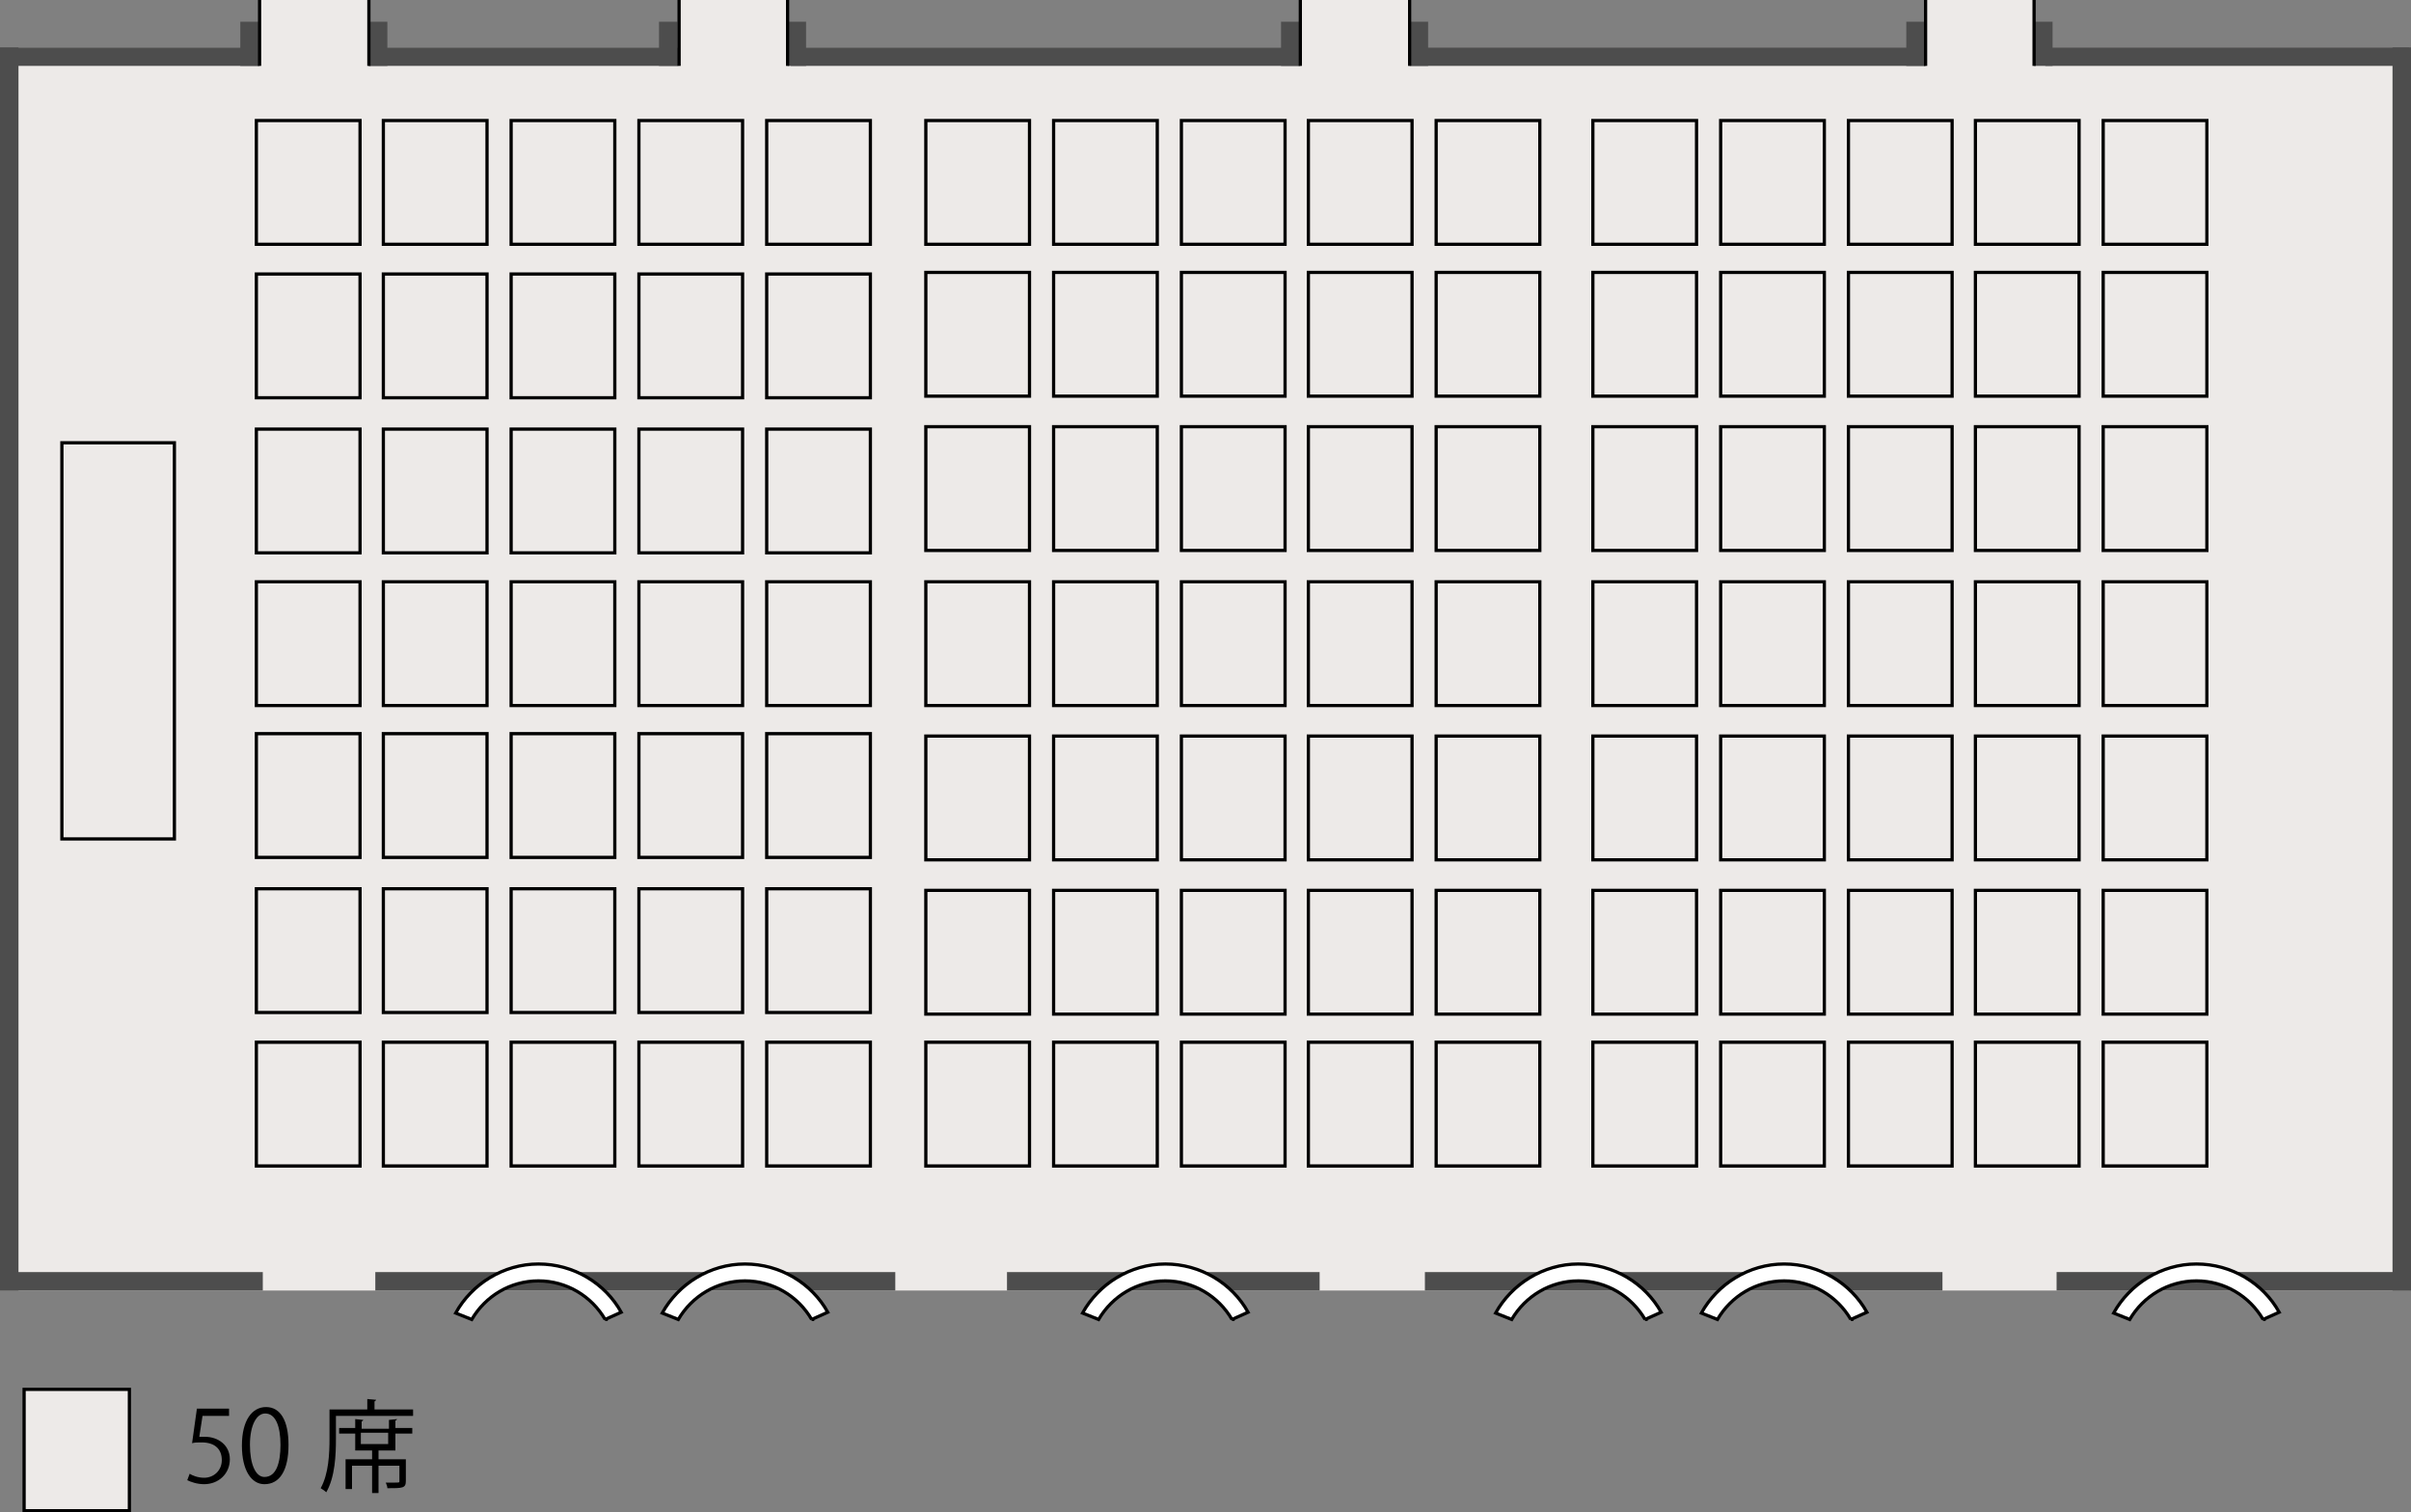 <svg xmlns="http://www.w3.org/2000/svg" width="300" height="188.2" viewBox="0 0 300 188.2"><rect x="0" y="0" width="300" height="188.2" fill="#808080" stroke="none"/><style>.st0{fill:#edeae8}.st1{fill:#4d4d4d}.st2,.st3,.st4,.st5{fill:#fff;stroke:#000;stroke-width:.402}.st3,.st4,.st5{fill:none}.st4,.st5{fill:#edeae8}.st5{stroke-width:.401}</style><path class="st0" d="M32.3 0v5.9H0v154.7h299.8V5.9h-46.7V0h-13.5v5.9h-64.2V0h-13.6v5.9H98V0H84.5v5.9H45.9V0z"/><path class="st1" d="M0 5.9h32.3v2.3H0z"/><path class="st1" d="M29.9 2.7h2.3v5.5h-2.3zM0 5.9h2.3v154.7H0z"/><path class="st1" d="M0 158.3h32.7v2.3H0zM46.7 158.3h64.7v2.3H46.7zM125.3 158.3h38.9v2.3h-38.9zM177.3 158.3h64.4v2.3h-64.4zM45.9 2.7h2.3v5.5h-2.3z"/><path class="st1" d="M45.9 5.9h38.5v2.3H45.9z"/><path class="st1" d="M82 2.7h2.3v5.5H82zM98.4 5.9h63.4v2.3H98.4z"/><path class="st1" d="M98 2.7h2.3v5.5H98zM159.4 2.7h2.3v5.5h-2.3zM175.6 5.9h64v2.3h-64z"/><path class="st1" d="M175.4 2.7h2.3v5.5h-2.3zM237.2 2.7h2.3v5.5h-2.3zM297.7 5.9h2.3v154.7h-2.3z"/><path class="st1" d="M255.9 158.3h43.9v2.3h-43.9zM254.5 5.9h45.3v2.3h-45.3z"/><path class="st1" d="M253.1 2.7h2.3v5.5h-2.3z"/><path class="st2" d="M75.3 164.2c-1.7-2.9-4.8-4.8-8.3-4.8-3.5 0-6.6 1.9-8.3 4.8l-2-.8c2-3.6 5.9-6.1 10.3-6.1s8.3 2.4 10.3 6l-2 .9zM101 164.2c-1.7-2.9-4.8-4.8-8.3-4.8-3.5 0-6.6 1.9-8.3 4.8l-2-.8c2-3.6 5.9-6.1 10.3-6.1s8.3 2.4 10.3 6l-2 .9zM204.7 164.2c-1.7-2.9-4.8-4.8-8.3-4.8-3.5 0-6.6 1.9-8.3 4.8l-2-.8c2-3.6 5.9-6.1 10.3-6.1s8.3 2.4 10.3 6l-2 .9zM230.3 164.2c-1.7-2.9-4.8-4.8-8.3-4.8-3.5 0-6.6 1.9-8.3 4.8l-2-.8c2-3.6 5.9-6.1 10.3-6.1s8.3 2.4 10.3 6l-2 .9zM281.6 164.2c-1.7-2.9-4.8-4.8-8.3-4.8-3.5 0-6.6 1.9-8.3 4.8l-2-.8c2-3.6 5.9-6.1 10.3-6.1s8.3 2.4 10.3 6l-2 .9zM153.3 164.2c-1.7-2.9-4.8-4.8-8.3-4.8-3.5 0-6.6 1.9-8.3 4.8l-2-.8c2-3.6 5.9-6.1 10.3-6.1s8.3 2.4 10.3 6l-2 .9z"/><path class="st3" d="M32.3 0v8.2M45.9 8.2V0M84.5 0v8.2M98 8.2V0M161.8 0v8.2M175.4 8.2V0M239.6 0v8.2M253.1 8.2V0M7.7 55.1h14v49.3h-14z"/><g><path class="st4" d="M31.9 15h12.9v15.4H31.9zM47.7 15h12.9v15.4H47.7zM63.6 15h12.9v15.4H63.6zM79.5 15h12.9v15.4H79.5zM95.4 15h12.9v15.4H95.4z"/></g><g><path class="st4" d="M115.2 15h12.9v15.4h-12.9zM131.1 15H144v15.4h-12.9zM147 15h12.9v15.4H147zM162.8 15h12.9v15.4h-12.9zM178.7 15h12.9v15.4h-12.9z"/></g><g><path class="st4" d="M198.2 15h12.9v15.4h-12.9zM214.1 15H227v15.4h-12.9zM230 15h12.9v15.4H230zM245.8 15h12.9v15.4h-12.9zM261.7 15h12.9v15.4h-12.9z"/></g><g><path class="st4" d="M115.2 33.9h12.9v15.4h-12.9zM131.1 33.9H144v15.4h-12.9zM147 33.9h12.9v15.4H147zM162.8 33.9h12.9v15.4h-12.9zM178.7 33.9h12.9v15.4h-12.9z"/></g><g><path class="st4" d="M198.2 33.9h12.9v15.4h-12.9zM214.1 33.9H227v15.4h-12.9zM230 33.9h12.9v15.4H230zM245.8 33.9h12.9v15.4h-12.9zM261.7 33.9h12.9v15.4h-12.9z"/></g><g><path class="st4" d="M115.2 53.1h12.9v15.4h-12.9zM131.1 53.1H144v15.4h-12.9zM147 53.1h12.9v15.4H147zM162.8 53.1h12.9v15.4h-12.9zM178.7 53.1h12.9v15.4h-12.9z"/></g><g><path class="st4" d="M198.2 53.1h12.9v15.4h-12.9zM214.1 53.1H227v15.4h-12.9zM230 53.1h12.9v15.4H230zM245.8 53.1h12.9v15.4h-12.9zM261.7 53.1h12.9v15.4h-12.9z"/></g><g><path class="st4" d="M115.2 72.4h12.9v15.4h-12.9zM131.1 72.4H144v15.4h-12.9zM147 72.4h12.9v15.4H147zM162.8 72.4h12.9v15.4h-12.9zM178.7 72.4h12.9v15.4h-12.9z"/></g><g><path class="st4" d="M198.2 72.4h12.9v15.4h-12.9zM214.1 72.4H227v15.4h-12.9zM230 72.4h12.9v15.4H230zM245.8 72.4h12.9v15.4h-12.9zM261.7 72.4h12.9v15.4h-12.9z"/></g><g><path class="st4" d="M115.2 91.6h12.9V107h-12.9zM131.1 91.6H144V107h-12.9zM147 91.6h12.9V107H147zM162.8 91.6h12.9V107h-12.9zM178.7 91.6h12.9V107h-12.9z"/></g><g><path class="st4" d="M198.2 91.6h12.9V107h-12.9zM214.1 91.6H227V107h-12.9zM230 91.6h12.9V107H230zM245.8 91.6h12.9V107h-12.9zM261.7 91.6h12.9V107h-12.9z"/></g><g><path class="st4" d="M115.2 110.8h12.9v15.4h-12.9zM131.1 110.8H144v15.4h-12.9zM147 110.8h12.9v15.4H147zM162.8 110.8h12.9v15.4h-12.9zM178.7 110.8h12.9v15.4h-12.9z"/></g><g><path class="st4" d="M198.2 110.8h12.9v15.4h-12.9zM214.1 110.8H227v15.4h-12.9zM230 110.8h12.9v15.4H230zM245.8 110.8h12.9v15.4h-12.9zM261.7 110.8h12.9v15.4h-12.9z"/></g><g><path class="st4" d="M115.2 129.7h12.9v15.4h-12.9zM131.1 129.7H144v15.4h-12.9zM147 129.7h12.9v15.4H147zM162.8 129.7h12.9v15.4h-12.9zM178.7 129.7h12.9v15.4h-12.9z"/></g><g><path class="st4" d="M198.2 129.7h12.9v15.4h-12.9zM214.1 129.7H227v15.4h-12.9zM230 129.7h12.9v15.4H230zM245.8 129.7h12.9v15.4h-12.9zM261.7 129.7h12.9v15.4h-12.9z"/></g><g><path class="st4" d="M31.9 34.1h12.9v15.4H31.9zM47.7 34.1h12.9v15.4H47.7zM63.6 34.1h12.9v15.4H63.6zM79.5 34.1h12.9v15.4H79.5zM95.4 34.1h12.9v15.4H95.4z"/></g><g><path class="st4" d="M31.9 53.4h12.9v15.4H31.9zM47.7 53.4h12.9v15.4H47.7zM63.6 53.4h12.9v15.4H63.6zM79.5 53.4h12.9v15.4H79.5zM95.4 53.4h12.9v15.4H95.4z"/></g><g><path class="st4" d="M31.9 72.4h12.9v15.4H31.9zM47.7 72.4h12.9v15.4H47.7zM63.6 72.4h12.9v15.4H63.6zM79.5 72.4h12.9v15.4H79.5zM95.4 72.4h12.9v15.4H95.4z"/></g><g><path class="st4" d="M31.9 91.3h12.9v15.4H31.9zM47.7 91.3h12.9v15.4H47.7zM63.6 91.3h12.9v15.4H63.6zM79.5 91.3h12.9v15.4H79.5zM95.4 91.3h12.9v15.4H95.4z"/></g><g><path class="st4" d="M31.9 110.6h12.9V126H31.9zM47.7 110.6h12.9V126H47.7zM63.6 110.6h12.9V126H63.6zM79.5 110.6h12.9V126H79.5zM95.4 110.6h12.9V126H95.4z"/></g><g><path class="st4" d="M31.9 129.7h12.9v15.4H31.9zM47.7 129.7h12.9v15.4H47.7zM63.6 129.7h12.9v15.4H63.6zM79.5 129.7h12.9v15.4H79.5zM95.4 129.7h12.9v15.4H95.4z"/></g><g><path d="M28.5 175.3v.9h-3.3l-.4 2.6h.7c1.6 0 3.1 1 3.1 2.8 0 1.8-1.4 3.1-3.2 3.1-.9 0-1.7-.3-2.1-.5l.3-.8c.3.2 1 .5 1.8.5 1.2 0 2.2-.9 2.2-2.2 0-1.3-.8-2.2-2.5-2.2-.5 0-.9 0-1.2.1l.6-4.3h4zM30.1 179.9c0-3.2 1.3-4.8 3-4.8 1.8 0 2.8 1.7 2.8 4.7 0 3.2-1.1 4.9-3 4.9-1.6 0-2.8-1.7-2.8-4.8zm4.8-.1c0-2.3-.6-3.9-1.9-3.9-1.1 0-1.9 1.5-1.9 3.9s.7 4 1.8 4c1.5 0 2-1.8 2-4zM46.5 175.4h4.9v.8h-9.6v2.9c0 1.9-.1 4.7-1.2 6.6-.1-.1-.5-.4-.7-.5 1-1.8 1.1-4.3 1.1-6.2v-3.6h4.7v-1.3l1.1.1c0 .1-.1.1-.2.2v1zm2.9 1.2c0 .1-.1.1-.2.2v.9h2.1v.7h-2.1v2.1h-2.1v1.1h3.4v2.7c0 .9-.4.9-2.3.9 0-.2-.1-.5-.2-.7h1.1c.6 0 .6 0 .6-.2v-1.9h-2.6v3.4h-.8v-3.4h-2.5v2.9H43v-3.7h3.3v-1.1h-2.1v-2.1h-2v-.7h2v-1.1l1 .1c0 .1-.1.1-.2.2v.9h3.4v-1.1l1-.1zm-1.1 3.1v-1.4h-3.4v1.4h3.4z"/><path class="st5" d="M3 172.9h13.1V188H3z"/></g></svg>